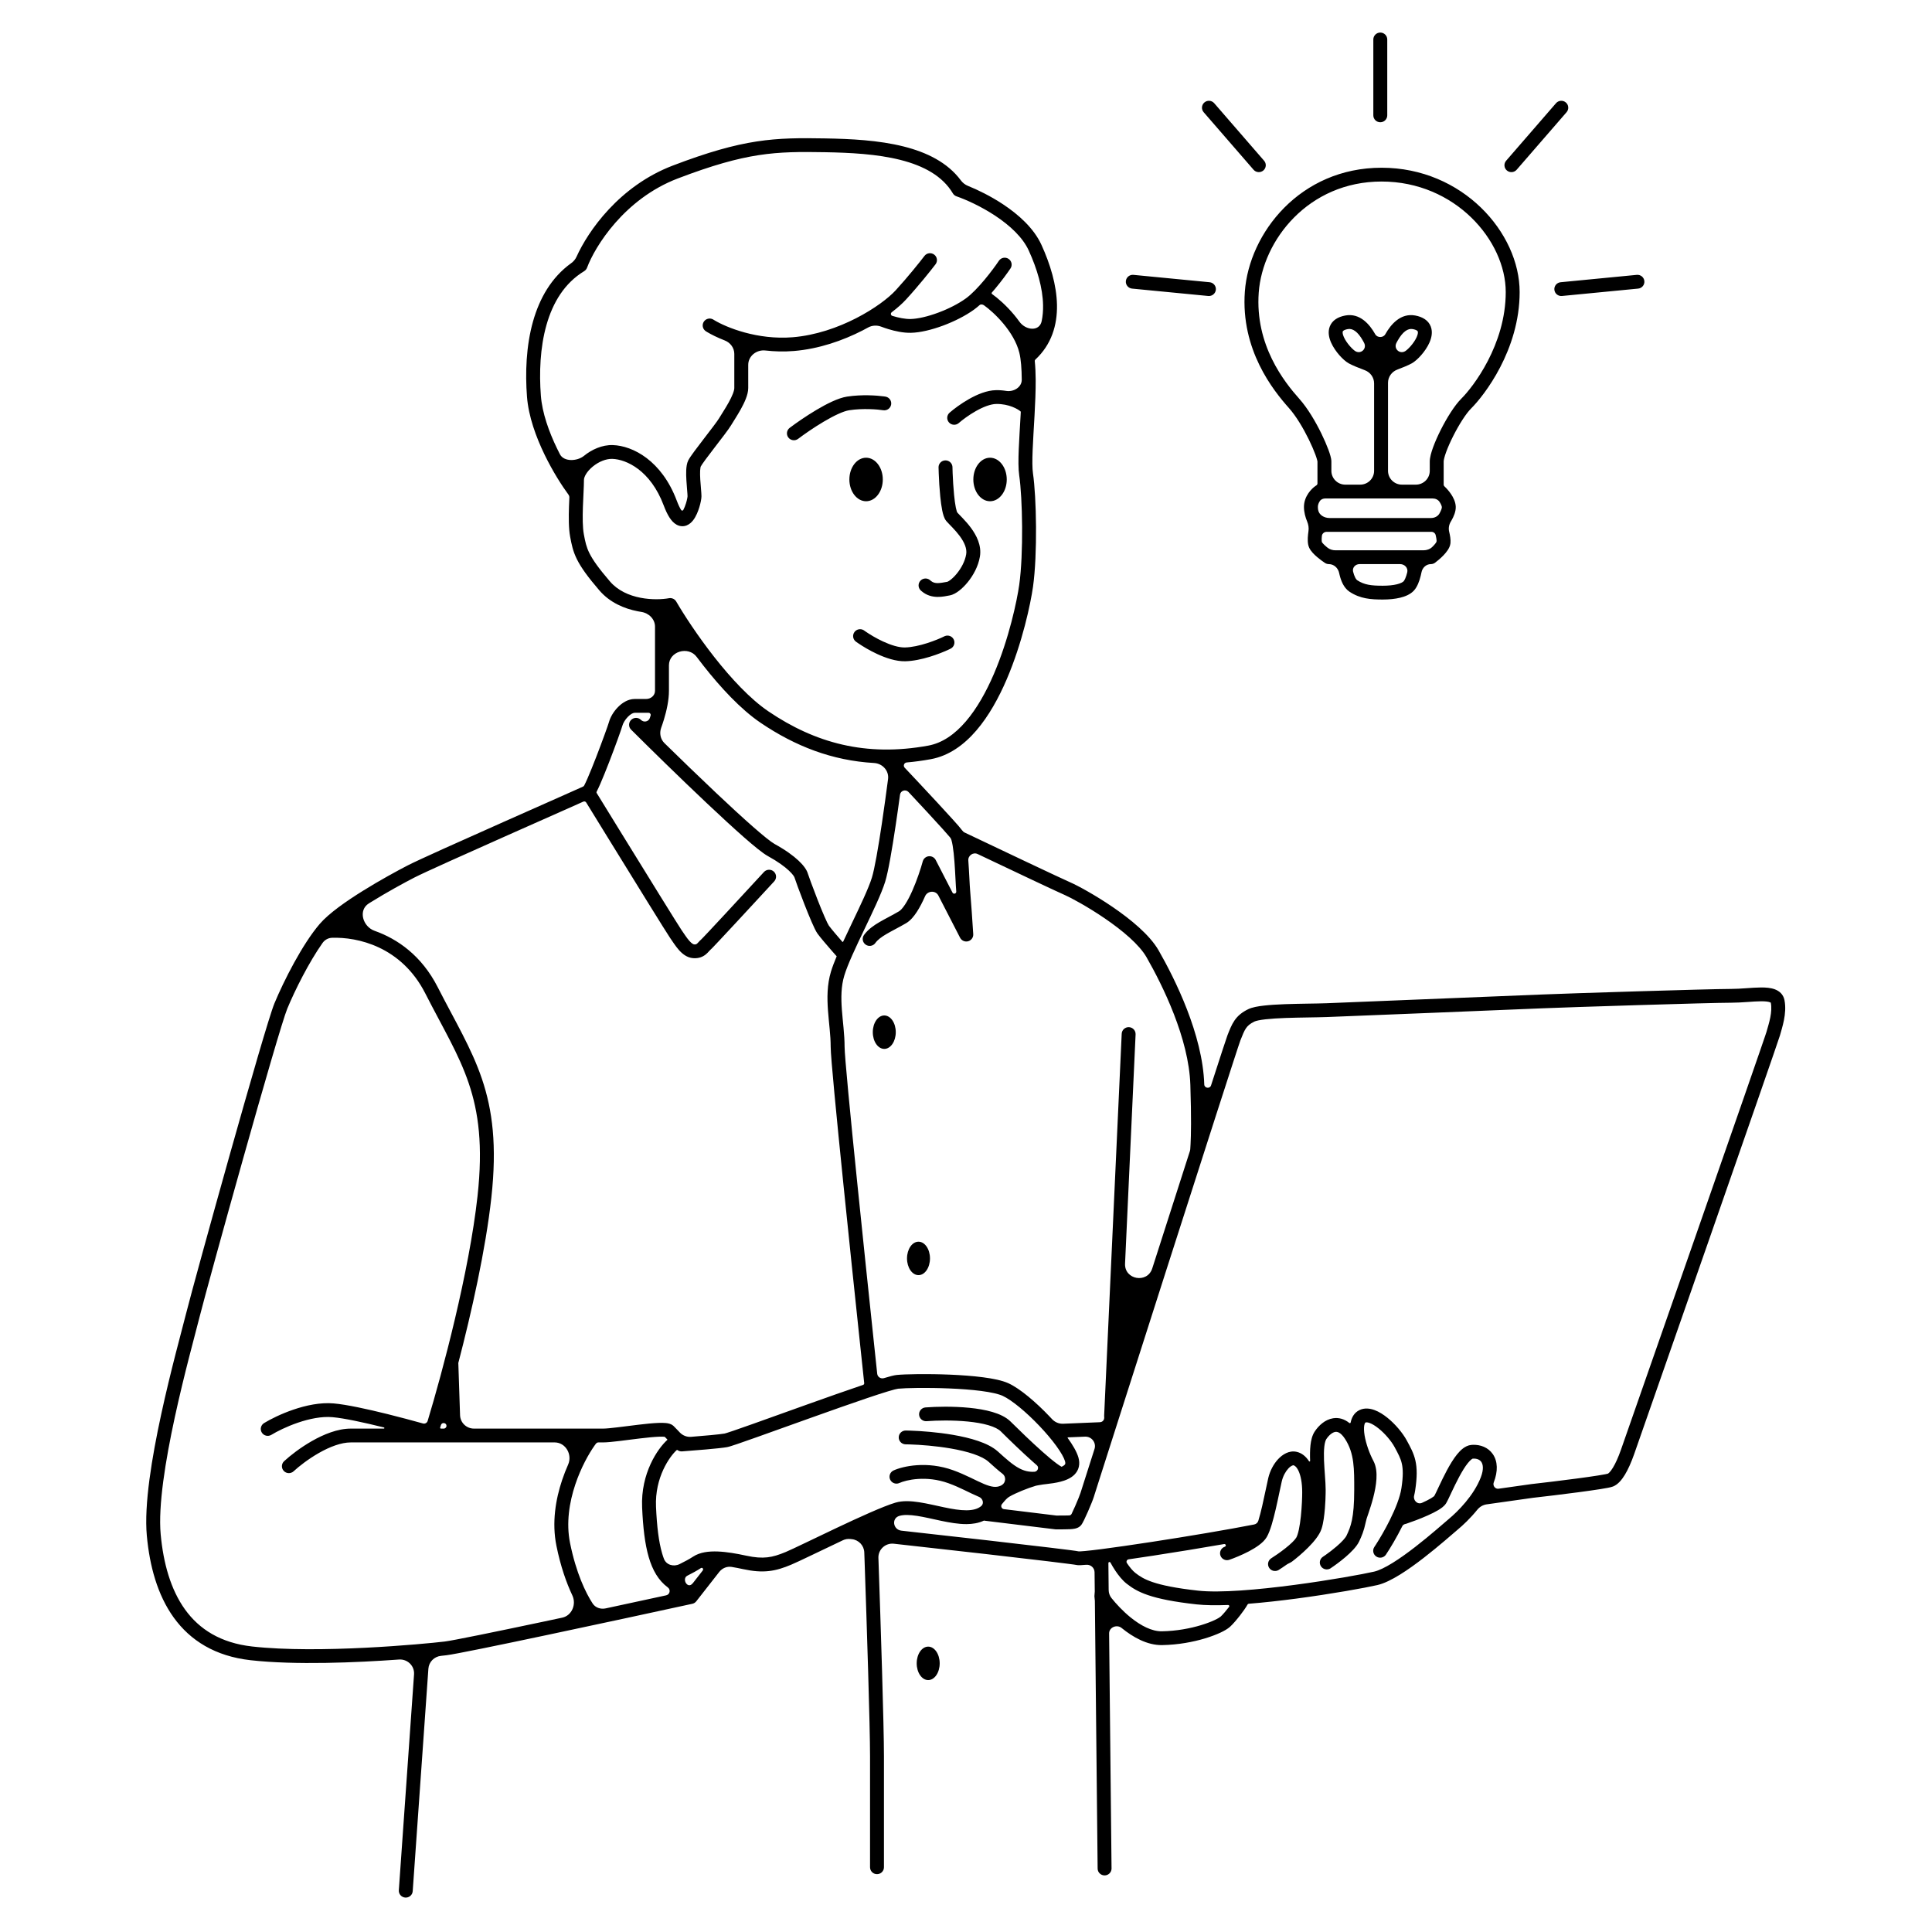 <svg width="120" height="120" viewBox="0 0 120 120" fill="none" xmlns="http://www.w3.org/2000/svg">
<rect width="120" height="120" fill="white"/>
<g clip-path="url(#clip0_2069_1021)">
<path d="M46.99 8.788C48.423 8.568 49.696 8.569 51.258 8.597C52.821 8.624 54.579 8.707 56.136 9.101C57.544 9.456 58.845 10.08 59.679 11.201C59.791 11.351 59.939 11.472 60.113 11.542C60.732 11.791 61.534 12.182 62.306 12.693C63.256 13.323 64.213 14.171 64.686 15.208C65.229 16.398 65.629 17.703 65.651 18.944C65.673 20.196 65.31 21.402 64.309 22.334C64.284 22.357 64.268 22.39 64.271 22.425C64.308 22.782 64.325 23.173 64.328 23.578C64.332 24.285 64.298 25.062 64.256 25.816C64.214 26.576 64.165 27.307 64.14 27.944C64.114 28.587 64.114 29.091 64.16 29.404C64.376 30.869 64.447 34.426 64.161 36.453C64.016 37.472 63.508 39.913 62.525 42.202C62.033 43.346 61.414 44.473 60.647 45.366C59.881 46.26 58.942 46.948 57.811 47.155C57.303 47.248 56.806 47.315 56.319 47.357C56.227 47.365 56.152 47.434 56.141 47.526C56.134 47.582 56.152 47.641 56.191 47.683L57.061 48.608C57.438 49.011 57.838 49.44 58.212 49.843C58.585 50.247 58.933 50.626 59.204 50.926C59.466 51.217 59.677 51.458 59.758 51.572C59.8 51.629 59.849 51.679 59.913 51.709C61.966 52.687 65.905 54.556 66.494 54.812C66.909 54.992 67.999 55.577 69.11 56.336C70.207 57.086 71.409 58.06 71.965 59.032C72.973 60.795 74.7 64.249 74.799 67.358C74.807 67.594 75.147 67.642 75.22 67.417C75.799 65.625 76.181 64.453 76.238 64.309C76.369 63.976 76.491 63.654 76.678 63.383C76.879 63.09 77.144 62.869 77.536 62.68C77.778 62.563 78.142 62.5 78.507 62.459C78.892 62.415 79.348 62.389 79.815 62.371C80.283 62.354 80.771 62.346 81.221 62.338C81.674 62.331 82.087 62.325 82.413 62.312C83.741 62.263 94.322 61.834 95.781 61.77C97.241 61.707 106.199 61.424 107.511 61.424C107.819 61.424 108.14 61.403 108.463 61.38C108.78 61.358 109.105 61.334 109.396 61.333C109.679 61.333 109.98 61.353 110.233 61.446C110.51 61.549 110.764 61.756 110.836 62.115C110.922 62.545 110.878 62.984 110.804 63.36C110.731 63.733 110.618 64.089 110.553 64.321C110.407 64.841 101.847 89.335 101.498 90.326C101.315 90.843 101.122 91.276 100.921 91.605C100.732 91.915 100.493 92.207 100.189 92.328C100.104 92.362 99.979 92.389 99.866 92.411C99.739 92.436 99.579 92.463 99.396 92.492C99.03 92.55 98.561 92.616 98.061 92.683C97.061 92.816 95.926 92.952 95.211 93.032L92.338 93.438C92.108 93.47 91.903 93.594 91.757 93.774C91.319 94.313 90.86 94.742 90.537 95.01C90.257 95.244 89.391 96.017 88.435 96.757C87.955 97.129 87.441 97.502 86.952 97.804C86.472 98.1 85.981 98.352 85.553 98.451C84.82 98.62 82.74 98.998 80.492 99.295C79.525 99.422 78.515 99.536 77.561 99.612C77.529 99.614 77.501 99.633 77.487 99.661C77.387 99.844 77.202 100.102 77.027 100.329C76.82 100.595 76.575 100.884 76.398 101.043C76.258 101.17 76.039 101.296 75.794 101.41C75.538 101.528 75.219 101.65 74.855 101.761C74.126 101.981 73.194 102.163 72.182 102.18C71.252 102.196 70.362 101.683 69.666 101.117C69.368 100.875 68.885 101.075 68.889 101.457L69.04 116.052L69.038 116.096C69.018 116.312 68.836 116.483 68.612 116.485C68.374 116.487 68.178 116.297 68.176 116.06L68.004 99.432C68.002 99.335 67.977 99.238 67.976 99.142C67.975 99.045 67.999 98.95 67.998 98.853L67.985 97.654C67.982 97.377 67.739 97.166 67.462 97.192C67.329 97.204 67.213 97.212 67.12 97.216C67.047 97.219 66.933 97.222 66.839 97.2C66.838 97.2 66.826 97.198 66.798 97.193C66.77 97.188 66.734 97.183 66.688 97.176C66.596 97.163 66.472 97.147 66.318 97.127C66.011 97.087 65.592 97.035 65.085 96.974C64.073 96.852 62.718 96.694 61.236 96.525C59.387 96.313 57.341 96.084 55.517 95.883C54.994 95.826 54.541 96.243 54.559 96.765L54.565 96.918C54.703 100.913 54.904 107.191 54.904 109.089C54.904 111.248 54.904 114.582 54.904 115.979C54.904 116.216 54.711 116.407 54.472 116.408C54.233 116.408 54.04 116.216 54.04 115.979C54.04 114.582 54.04 111.248 54.04 109.089C54.04 107.208 53.839 100.948 53.701 96.951L53.682 96.423C53.667 95.997 53.339 95.647 52.912 95.601C52.879 95.597 52.847 95.594 52.815 95.591C52.657 95.574 52.497 95.6 52.353 95.668C52.35 95.669 52.348 95.671 52.346 95.672C50.965 96.324 49.611 96.99 49.143 97.185C48.671 97.383 48.238 97.527 47.758 97.581C47.277 97.635 46.773 97.596 46.157 97.462C45.916 97.41 45.679 97.363 45.45 97.325C45.153 97.275 44.857 97.401 44.672 97.638L43.247 99.46C43.185 99.539 43.097 99.594 42.998 99.615C40.678 100.121 37.131 100.886 34.034 101.541C30.953 102.193 28.277 102.744 27.728 102.81C27.639 102.821 27.525 102.833 27.389 102.848C26.968 102.893 26.638 103.227 26.608 103.646L25.634 117.464C25.618 117.701 25.411 117.879 25.173 117.862C24.935 117.846 24.755 117.641 24.772 117.405L25.717 103.996C25.754 103.471 25.311 103.038 24.782 103.076C22.126 103.268 18.336 103.429 15.567 103.119C13.36 102.872 11.816 101.891 10.79 100.468C9.777 99.062 9.291 97.255 9.119 95.376C8.944 93.463 9.432 90.527 10.012 87.849C10.595 85.157 11.29 82.648 11.557 81.591C11.828 80.515 13.052 76.055 14.278 71.697C14.892 69.516 15.508 67.358 16.006 65.656C16.5 63.971 16.889 62.698 17.045 62.321C17.631 60.91 18.788 58.63 19.862 57.383C20.424 56.73 21.5 55.978 22.547 55.327C23.609 54.666 24.698 54.075 25.332 53.748C25.974 53.417 28.687 52.203 31.245 51.066C32.528 50.495 33.781 49.94 34.725 49.521C35.197 49.311 35.592 49.136 35.876 49.008C36.018 48.945 36.132 48.894 36.213 48.857C36.243 48.843 36.269 48.819 36.285 48.789C36.286 48.787 36.288 48.784 36.289 48.781C36.341 48.681 36.409 48.537 36.488 48.356C36.645 47.997 36.837 47.52 37.027 47.03C37.411 46.038 37.773 45.033 37.829 44.833C37.914 44.529 38.119 44.192 38.373 43.931C38.618 43.677 38.988 43.415 39.424 43.415H40.132C40.426 43.415 40.684 43.2 40.684 42.908V38.924C40.684 38.454 40.302 38.079 39.835 38.007C39.761 37.996 39.687 37.983 39.612 37.968C38.789 37.808 37.888 37.438 37.229 36.672C36.503 35.828 36.089 35.248 35.837 34.743C35.58 34.228 35.502 33.81 35.413 33.339C35.316 32.817 35.319 32.103 35.341 31.457C35.347 31.266 35.355 31.082 35.364 30.907C35.367 30.84 35.346 30.774 35.306 30.72C34.901 30.17 34.33 29.279 33.829 28.248C33.297 27.152 32.825 25.863 32.732 24.638C32.62 23.173 32.674 21.493 33.109 19.958C33.508 18.549 34.237 17.236 35.48 16.344C35.624 16.241 35.74 16.103 35.812 15.941C36.524 14.366 38.455 11.556 41.788 10.284C43.979 9.448 45.556 9.009 46.99 8.788ZM57.652 102.275C58.047 102.275 58.366 102.74 58.366 103.314C58.366 103.888 58.047 104.353 57.652 104.353C57.258 104.353 56.938 103.887 56.938 103.314C56.938 102.74 57.258 102.275 57.652 102.275ZM26.416 61.703C24.924 58.774 22.188 58.194 20.619 58.248C20.382 58.256 20.167 58.38 20.031 58.573C19.187 59.77 18.326 61.486 17.844 62.648C17.71 62.97 17.338 64.182 16.836 65.895C16.339 67.593 15.725 69.748 15.111 71.927C13.883 76.289 12.663 80.736 12.395 81.799C12.122 82.882 11.436 85.356 10.857 88.029C10.274 90.719 9.818 93.533 9.98 95.298C10.145 97.097 10.604 98.734 11.494 99.97C12.372 101.188 13.692 102.046 15.664 102.267C19.788 102.729 26.317 102.115 27.624 101.958C28.123 101.898 30.741 101.361 33.853 100.703C34.204 100.628 34.56 100.553 34.92 100.476C35.522 100.348 35.811 99.645 35.549 99.092C35.183 98.317 34.818 97.291 34.559 96.004C34.27 94.57 34.511 93.13 34.914 91.929C35.027 91.591 35.155 91.268 35.288 90.967C35.563 90.348 35.133 89.591 34.452 89.591C30.258 89.591 23.078 89.591 21.789 89.591C21.189 89.591 20.48 89.864 19.804 90.249C19.138 90.629 18.559 91.086 18.237 91.384C18.062 91.545 17.789 91.536 17.626 91.362C17.463 91.189 17.473 90.918 17.647 90.757C18.013 90.419 18.644 89.921 19.373 89.506C20.092 89.096 20.962 88.733 21.789 88.733C22.125 88.733 22.86 88.733 23.839 88.733C23.882 88.733 23.89 88.672 23.848 88.662C22.589 88.349 21.369 88.086 20.651 88.023C19.981 87.964 19.213 88.123 18.504 88.365C17.799 88.606 17.191 88.915 16.856 89.12C16.652 89.244 16.386 89.181 16.261 88.979C16.136 88.778 16.2 88.514 16.403 88.389C16.791 88.153 17.456 87.816 18.223 87.555C18.984 87.295 19.884 87.095 20.727 87.169C21.522 87.238 22.804 87.518 24.058 87.829C24.832 88.022 25.607 88.229 26.271 88.414C26.395 88.449 26.524 88.379 26.562 88.257C27.478 85.231 29.144 79.002 29.661 74.285C30.003 71.165 29.727 69.091 29.113 67.281C28.49 65.442 27.524 63.879 26.416 61.703ZM68.902 97.019C68.869 97.023 68.844 97.052 68.844 97.086L68.861 98.759C68.863 98.938 68.921 99.113 69.033 99.254C69.331 99.626 69.743 100.071 70.214 100.454C70.862 100.98 71.55 101.333 72.167 101.323C73.088 101.307 73.939 101.141 74.602 100.94C74.933 100.84 75.213 100.732 75.427 100.633C75.651 100.529 75.774 100.447 75.817 100.409C75.933 100.304 76.139 100.067 76.341 99.806C76.379 99.757 76.342 99.686 76.279 99.689C75.533 99.717 74.86 99.71 74.32 99.651C72.892 99.493 71.968 99.3 71.32 99.081C70.657 98.858 70.292 98.61 69.984 98.37C69.706 98.154 69.461 97.838 69.274 97.558C69.156 97.381 69.053 97.205 68.972 97.054C68.958 97.029 68.931 97.015 68.902 97.019ZM41.27 89.241C41.192 89.233 41.074 89.231 40.917 89.237C40.606 89.249 40.198 89.291 39.76 89.343C39.541 89.369 39.319 89.397 39.099 89.425C38.88 89.453 38.664 89.481 38.462 89.505C38.067 89.552 37.698 89.591 37.456 89.591C37.404 89.591 37.304 89.591 37.163 89.591C37.098 89.591 37.042 89.632 37.004 89.683L36.933 89.78C36.573 90.288 36.084 91.156 35.734 92.2C35.361 93.314 35.156 94.595 35.406 95.835C35.782 97.699 36.376 98.928 36.809 99.595C36.982 99.86 37.307 99.966 37.618 99.9C38.947 99.614 40.24 99.335 41.375 99.089C41.608 99.039 41.672 98.74 41.48 98.598C40.9 98.17 40.531 97.531 40.293 96.713C40.056 95.899 39.938 94.874 39.883 93.628C39.789 91.503 40.858 89.967 41.447 89.435C41.455 89.427 41.456 89.416 41.449 89.408C41.397 89.354 41.346 89.302 41.301 89.256C41.292 89.248 41.282 89.242 41.27 89.241ZM85.073 88.385C84.91 88.326 84.837 88.345 84.814 88.356C84.808 88.359 84.8 88.363 84.787 88.382C84.773 88.405 84.753 88.448 84.739 88.52C84.71 88.669 84.713 88.885 84.757 89.153C84.845 89.686 85.072 90.303 85.305 90.739C85.486 91.078 85.516 91.49 85.493 91.865C85.47 92.25 85.388 92.656 85.294 93.019C85.199 93.385 85.088 93.723 85.003 93.974C84.96 94.103 84.926 94.2 84.9 94.277C84.888 94.314 84.88 94.339 84.876 94.355C84.876 94.355 84.876 94.355 84.875 94.356C84.875 94.359 84.874 94.363 84.874 94.366C84.861 94.436 84.835 94.504 84.821 94.574C84.82 94.577 84.82 94.581 84.819 94.584C84.716 95.083 84.572 95.418 84.42 95.74C84.261 96.076 83.899 96.428 83.581 96.702C83.244 96.991 82.882 97.252 82.648 97.407L82.61 97.43C82.416 97.531 82.173 97.473 82.049 97.288C81.916 97.091 81.97 96.825 82.169 96.694L82.347 96.572C82.543 96.434 82.787 96.25 83.015 96.053C83.338 95.776 83.565 95.529 83.637 95.376C83.775 95.084 83.889 94.817 83.972 94.412C84.057 93.999 84.113 93.427 84.113 92.533C84.113 91.257 84.13 90.281 83.545 89.377C83.261 88.938 83.043 88.922 82.937 88.938C82.775 88.964 82.564 89.112 82.382 89.383C82.334 89.454 82.283 89.603 82.255 89.857C82.228 90.1 82.226 90.391 82.237 90.709C82.249 91.025 82.274 91.352 82.296 91.667C82.318 91.975 82.339 92.28 82.339 92.532L82.337 92.761C82.333 93.017 82.32 93.346 82.293 93.68C82.258 94.116 82.198 94.6 82.087 94.947C82.018 95.162 81.887 95.372 81.746 95.559C81.602 95.751 81.428 95.942 81.251 96.12C80.897 96.475 80.507 96.799 80.253 96.99C80.147 97.07 80.013 97.111 79.905 97.188C79.722 97.318 79.554 97.43 79.424 97.511L79.386 97.533C79.19 97.63 78.948 97.566 78.828 97.379C78.7 97.179 78.76 96.914 78.961 96.787C79.174 96.653 79.514 96.421 79.832 96.17C80.166 95.906 80.418 95.664 80.512 95.508C80.56 95.428 80.619 95.264 80.674 95.009C80.726 94.766 80.767 94.478 80.799 94.181C80.861 93.587 80.882 92.986 80.882 92.691C80.882 92.086 80.787 91.652 80.66 91.373C80.529 91.088 80.396 91.023 80.344 91.012C80.33 91.009 80.21 91.009 80.02 91.213C79.847 91.399 79.689 91.685 79.614 92.008C79.57 92.196 79.515 92.457 79.451 92.761C79.388 93.063 79.316 93.403 79.238 93.738C79.16 94.073 79.075 94.41 78.985 94.706C78.897 94.993 78.796 95.272 78.677 95.474C78.56 95.672 78.375 95.839 78.192 95.974C78.004 96.114 77.784 96.244 77.566 96.359C77.128 96.588 76.657 96.777 76.354 96.882C76.128 96.96 75.882 96.842 75.803 96.618C75.725 96.395 75.844 96.15 76.069 96.072C76.187 96.031 76.143 95.884 76.02 95.906C74.648 96.146 73.079 96.402 71.639 96.623C71.105 96.705 70.588 96.782 70.104 96.852C69.992 96.868 69.933 96.992 69.995 97.085C70.165 97.339 70.349 97.564 70.518 97.696C70.768 97.891 71.048 98.084 71.598 98.269C72.162 98.459 73.017 98.644 74.415 98.798C75.768 98.948 78.132 98.741 80.378 98.444C82.611 98.15 84.661 97.776 85.356 97.615C85.641 97.549 86.034 97.361 86.495 97.076C86.948 96.796 87.435 96.444 87.903 96.081C88.845 95.352 89.667 94.616 89.981 94.353C90.557 93.874 91.537 92.892 91.973 91.766C92.181 91.229 92.101 90.937 92.008 90.803C91.916 90.669 91.731 90.577 91.469 90.6C91.475 90.599 91.451 90.603 91.395 90.645C91.334 90.692 91.258 90.767 91.17 90.876C90.994 91.094 90.811 91.397 90.632 91.73C90.455 92.059 90.292 92.402 90.154 92.695C90.025 92.97 89.901 93.238 89.82 93.371C89.756 93.474 89.669 93.555 89.594 93.616C89.514 93.68 89.423 93.74 89.329 93.797C89.14 93.91 88.911 94.022 88.679 94.126C88.212 94.335 87.691 94.526 87.353 94.64L87.31 94.652C87.308 94.652 87.306 94.653 87.303 94.653C87.222 94.67 87.141 94.71 87.104 94.784C86.744 95.507 86.345 96.167 86.084 96.558L86.058 96.594C85.919 96.762 85.672 96.802 85.485 96.679C85.286 96.549 85.232 96.282 85.363 96.085L85.46 95.937C85.701 95.563 86.029 95.007 86.328 94.405C86.674 93.708 86.961 92.99 87.045 92.434C87.16 91.681 87.146 91.241 87.069 90.905C86.992 90.565 86.847 90.302 86.618 89.877C86.425 89.521 86.041 89.056 85.629 88.725C85.424 88.56 85.232 88.444 85.073 88.385ZM43.642 97.555C43.718 97.458 43.631 97.332 43.528 97.4C43.293 97.555 42.986 97.722 42.682 97.874C42.483 97.974 42.509 98.287 42.688 98.418C42.817 98.512 42.944 98.448 43.042 98.323L43.642 97.555ZM58.955 86.239C57.564 86.18 56.231 86.209 55.783 86.255C55.713 86.262 55.508 86.312 55.155 86.419C54.818 86.52 54.386 86.662 53.887 86.83C52.891 87.166 51.644 87.607 50.406 88.049C49.171 88.49 47.943 88.933 46.992 89.271C46.516 89.44 46.107 89.584 45.798 89.689C45.644 89.741 45.513 89.784 45.41 89.816C45.317 89.845 45.221 89.874 45.154 89.885C44.678 89.969 43.082 90.096 42.366 90.148C42.263 90.156 42.161 90.126 42.078 90.066C42.064 90.055 42.043 90.056 42.029 90.069C41.597 90.46 40.665 91.76 40.746 93.59C40.801 94.816 40.915 95.76 41.123 96.475C41.158 96.596 41.196 96.709 41.236 96.816C41.383 97.204 41.839 97.333 42.213 97.148C42.517 96.998 42.827 96.833 43.048 96.687C43.474 96.405 44.036 96.346 44.578 96.366C45.134 96.387 45.75 96.496 46.341 96.624C46.895 96.744 47.299 96.769 47.661 96.728C48.023 96.688 48.369 96.578 48.808 96.395C49.252 96.209 50.56 95.566 51.974 94.897C53.358 94.243 54.856 93.559 55.614 93.333C56.07 93.197 56.594 93.231 57.09 93.307C57.589 93.383 58.14 93.517 58.636 93.621C59.15 93.73 59.622 93.81 60.032 93.807C60.44 93.804 60.736 93.719 60.944 93.546C61.141 93.382 61.044 93.07 60.806 92.972C60.799 92.969 60.792 92.967 60.785 92.964C60.505 92.847 60.202 92.695 59.901 92.551C59.592 92.403 59.267 92.254 58.91 92.126C57.521 91.624 56.27 91.925 55.862 92.112C55.646 92.211 55.389 92.117 55.289 91.902C55.189 91.687 55.284 91.432 55.5 91.333C56.085 91.066 57.573 90.731 59.205 91.32C59.603 91.463 59.959 91.627 60.276 91.778C60.6 91.933 60.867 92.068 61.119 92.173C61.589 92.368 61.88 92.403 62.147 92.282L62.204 92.254C62.213 92.248 62.223 92.242 62.232 92.236C62.476 92.09 62.5 91.717 62.275 91.544C61.98 91.317 61.692 91.055 61.399 90.791C61.211 90.621 60.897 90.457 60.471 90.312C60.052 90.169 59.559 90.055 59.042 89.966C58.139 89.811 57.197 89.738 56.52 89.716L56.248 89.71L56.204 89.707C55.986 89.682 55.819 89.497 55.822 89.275C55.825 89.038 56.021 88.849 56.26 88.852L56.546 88.859C57.256 88.882 58.24 88.958 59.19 89.121C59.733 89.214 60.275 89.338 60.752 89.501C61.222 89.661 61.665 89.871 61.981 90.156C62.497 90.622 62.89 90.975 63.297 91.194C63.593 91.352 63.893 91.436 64.253 91.414C64.264 91.413 64.272 91.412 64.282 91.41C64.469 91.37 64.545 91.135 64.401 91.01C64.325 90.944 64.247 90.877 64.169 90.807C63.472 90.189 62.694 89.434 62.159 88.903C62.021 88.766 61.767 88.633 61.391 88.522C61.024 88.414 60.582 88.34 60.114 88.294C59.176 88.202 58.179 88.224 57.552 88.272C57.314 88.291 57.106 88.114 57.087 87.878C57.068 87.642 57.246 87.436 57.484 87.418C58.15 87.366 59.2 87.342 60.2 87.441C60.699 87.49 61.199 87.571 61.637 87.7C62.065 87.826 62.482 88.011 62.77 88.297C63.301 88.823 64.066 89.565 64.746 90.168C65.086 90.471 65.398 90.731 65.644 90.911C65.767 91.002 65.864 91.064 65.933 91.101C65.936 91.103 65.94 91.103 65.943 91.102C66.026 91.063 66.085 91.025 66.122 90.988C66.15 90.959 66.161 90.937 66.165 90.916C66.171 90.893 66.176 90.845 66.15 90.758C66.088 90.546 65.906 90.218 65.612 89.813C65.325 89.418 64.955 88.982 64.553 88.56C63.734 87.699 62.838 86.955 62.274 86.697C62.017 86.579 61.553 86.475 60.941 86.395C60.343 86.317 59.647 86.267 58.955 86.239ZM109.398 62.191C109.143 62.192 108.851 62.213 108.524 62.236C108.203 62.258 107.854 62.281 107.511 62.281C106.22 62.281 97.279 62.564 95.819 62.627C94.358 62.69 83.775 63.12 82.446 63.169C82.108 63.182 81.684 63.188 81.236 63.196C80.784 63.203 80.305 63.212 79.847 63.228C79.388 63.245 78.958 63.271 78.605 63.311C78.234 63.353 78.008 63.406 77.914 63.451C77.635 63.586 77.495 63.715 77.391 63.866C77.273 64.039 77.188 64.255 77.043 64.621C76.913 64.954 74.661 71.96 72.421 78.952C71.304 82.439 70.193 85.914 69.357 88.532C68.938 89.841 68.589 90.936 68.341 91.712C68.218 92.1 68.119 92.408 68.051 92.623C68.017 92.731 67.99 92.815 67.971 92.874C67.962 92.904 67.955 92.927 67.95 92.944C67.944 92.961 67.942 92.968 67.942 92.969C67.894 93.129 67.728 93.536 67.572 93.893C67.491 94.076 67.408 94.258 67.338 94.402C67.303 94.474 67.268 94.541 67.237 94.596C67.222 94.623 67.205 94.652 67.186 94.679C67.173 94.698 67.141 94.746 67.093 94.79C66.982 94.889 66.85 94.927 66.765 94.946C66.671 94.966 66.567 94.976 66.46 94.981C66.249 94.993 65.955 94.991 65.587 94.991C65.569 94.991 65.552 94.99 65.534 94.988L61.169 94.455L61.125 94.448C61.12 94.447 61.115 94.447 61.11 94.449C60.774 94.607 60.403 94.662 60.038 94.665C59.526 94.668 58.976 94.57 58.457 94.461C57.92 94.348 57.426 94.226 56.959 94.154C56.489 94.082 56.126 94.076 55.862 94.154C55.356 94.305 55.466 95.015 55.992 95.073C57.718 95.263 59.612 95.476 61.334 95.673C62.818 95.842 64.175 96 65.189 96.123C65.697 96.184 66.12 96.236 66.431 96.276C66.726 96.314 66.951 96.346 67.034 96.365C66.996 96.356 66.995 96.362 67.086 96.359C67.157 96.356 67.256 96.349 67.382 96.337C67.634 96.314 67.978 96.275 68.393 96.222C69.221 96.115 70.32 95.957 71.507 95.775C73.74 95.433 76.273 95.007 77.895 94.689C78.019 94.665 78.121 94.577 78.157 94.457C78.24 94.188 78.32 93.873 78.396 93.546C78.471 93.22 78.542 92.888 78.605 92.587C78.668 92.288 78.725 92.014 78.772 91.813C78.879 91.357 79.103 90.934 79.386 90.631C79.651 90.346 80.061 90.076 80.524 90.173C80.857 90.243 81.117 90.467 81.306 90.76C81.325 90.79 81.375 90.776 81.374 90.74C81.361 90.407 81.362 90.067 81.396 89.762C81.429 89.468 81.499 89.152 81.663 88.908C81.905 88.546 82.297 88.17 82.802 88.091C83.164 88.035 83.506 88.139 83.809 88.384C83.838 88.407 83.883 88.391 83.891 88.355C83.948 88.063 84.1 87.744 84.441 87.582C84.758 87.431 85.096 87.48 85.372 87.581C85.652 87.683 85.927 87.86 86.174 88.059C86.666 88.455 87.127 89.006 87.379 89.473C87.594 89.871 87.805 90.241 87.913 90.717C88.022 91.197 88.022 91.756 87.9 92.562C87.883 92.672 87.861 92.785 87.833 92.901C87.763 93.194 88.046 93.468 88.323 93.344C88.541 93.247 88.735 93.15 88.882 93.062C88.956 93.018 89.011 92.98 89.049 92.95C89.075 92.929 89.094 92.903 89.11 92.874C89.163 92.775 89.249 92.592 89.371 92.332C89.509 92.039 89.68 91.678 89.869 91.326C90.056 90.978 90.269 90.621 90.494 90.341C90.607 90.201 90.733 90.068 90.87 89.964C91.005 89.862 91.179 89.766 91.385 89.747L91.478 89.741C91.947 89.723 92.429 89.896 92.721 90.317C93.032 90.767 93.047 91.384 92.78 92.074C92.702 92.275 92.865 92.497 93.079 92.467L95.099 92.182L95.111 92.18C95.82 92.101 96.951 91.965 97.946 91.833C98.443 91.767 98.904 91.702 99.26 91.645C99.438 91.617 99.586 91.591 99.698 91.57C99.818 91.546 99.865 91.532 99.868 91.532C99.895 91.521 100.011 91.441 100.181 91.161C100.34 90.901 100.511 90.528 100.682 90.042C100.859 89.541 103.085 83.173 105.285 76.867C106.384 73.714 107.478 70.577 108.305 68.196C108.718 67.006 109.065 66.005 109.313 65.286C109.437 64.927 109.536 64.638 109.606 64.432C109.641 64.329 109.669 64.247 109.688 64.188C109.698 64.157 109.706 64.134 109.712 64.116C109.718 64.099 109.72 64.092 109.72 64.091C109.795 63.821 109.891 63.525 109.956 63.196C110.02 62.869 110.043 62.555 109.988 62.283C109.988 62.281 109.988 62.28 109.987 62.279C109.987 62.278 109.987 62.278 109.987 62.278C109.987 62.278 109.987 62.278 109.987 62.278C109.985 62.276 109.982 62.274 109.977 62.272C109.968 62.266 109.954 62.259 109.931 62.251C109.831 62.213 109.659 62.191 109.398 62.191ZM66.329 89.277C66.312 89.278 66.302 89.297 66.313 89.311C66.619 89.733 66.874 90.159 66.98 90.518C67.038 90.717 67.052 90.916 67.008 91.108C66.963 91.301 66.865 91.461 66.74 91.588C66.503 91.827 66.169 91.953 65.879 92.028C65.579 92.107 65.258 92.148 64.996 92.178C64.909 92.188 64.833 92.197 64.766 92.205C64.764 92.205 64.762 92.206 64.76 92.207C64.667 92.227 64.576 92.242 64.488 92.252C64.438 92.258 64.389 92.267 64.342 92.281C63.835 92.43 63.069 92.736 62.679 92.97C62.548 93.048 62.428 93.185 62.231 93.425C62.137 93.541 62.208 93.718 62.357 93.736L65.612 94.133C65.983 94.133 66.237 94.134 66.414 94.125C66.477 94.122 66.533 94.083 66.56 94.027C66.624 93.898 66.701 93.729 66.779 93.551C66.94 93.184 67.083 92.827 67.112 92.727C67.128 92.674 67.457 91.641 67.982 89.998C68.106 89.609 67.803 89.216 67.393 89.233L66.329 89.277ZM39.424 44.273C39.334 44.273 39.176 44.339 38.996 44.525C38.823 44.703 38.702 44.919 38.662 45.062C38.592 45.31 38.214 46.357 37.834 47.338C37.642 47.833 37.445 48.322 37.281 48.698C37.199 48.885 37.122 49.05 37.057 49.175C37.044 49.2 37.044 49.229 37.059 49.253L38.444 51.504C40.147 54.267 42.138 57.488 42.33 57.766C42.512 58.028 42.653 58.253 42.813 58.434C42.974 58.618 43.071 58.655 43.119 58.659C43.181 58.663 43.216 58.655 43.234 58.649C43.252 58.642 43.27 58.633 43.293 58.614C43.32 58.592 43.347 58.564 43.391 58.514C43.428 58.474 43.492 58.4 43.567 58.338C43.561 58.343 43.594 58.311 43.69 58.212C43.774 58.124 43.889 58.003 44.027 57.856C44.303 57.562 44.672 57.167 45.075 56.732C45.882 55.863 46.827 54.839 47.451 54.161L47.483 54.13C47.646 53.986 47.897 53.984 48.062 54.134C48.238 54.294 48.25 54.565 48.09 54.74L46.969 55.954C46.553 56.404 46.115 56.878 45.711 57.313C45.307 57.748 44.937 58.145 44.659 58.441C44.52 58.589 44.403 58.713 44.316 58.803C44.241 58.882 44.163 58.962 44.12 58.997C44.105 59.01 44.087 59.029 44.035 59.086C43.992 59.134 43.927 59.207 43.844 59.275C43.657 59.429 43.407 59.537 43.061 59.514C42.657 59.487 42.361 59.225 42.161 58.998C41.959 58.768 41.768 58.469 41.618 58.252C41.412 57.955 39.406 54.709 37.702 51.943L36.41 49.844C36.373 49.784 36.297 49.761 36.231 49.79C35.946 49.918 35.55 50.094 35.078 50.304C34.132 50.724 32.882 51.278 31.598 51.849C29.022 52.994 26.343 54.193 25.731 54.509C25.111 54.829 24.043 55.408 23.006 56.053C22.972 56.074 22.939 56.095 22.905 56.116C22.238 56.535 22.525 57.551 23.268 57.815C24.694 58.32 26.188 59.354 27.188 61.316C28.256 63.413 29.283 65.091 29.933 67.008C30.593 68.955 30.873 71.156 30.52 74.377C30.166 77.612 29.284 81.526 28.465 84.665C28.465 84.666 28.465 84.667 28.465 84.668L28.469 84.712L28.575 87.904C28.591 88.366 28.973 88.733 29.439 88.733H37.456C37.636 88.733 37.953 88.702 38.359 88.653C38.557 88.629 38.77 88.602 38.989 88.575C39.209 88.547 39.435 88.518 39.656 88.492C40.097 88.439 40.534 88.394 40.882 88.38C41.055 88.373 41.221 88.373 41.361 88.388C41.431 88.395 41.507 88.407 41.58 88.429C41.637 88.447 41.727 88.48 41.808 88.548L41.843 88.579L42.044 88.784C42.102 88.844 42.164 88.909 42.225 88.974C42.405 89.164 42.663 89.265 42.925 89.244C43.699 89.183 44.68 89.097 45.003 89.041C45.007 89.04 45.018 89.037 45.039 89.031C45.067 89.024 45.104 89.013 45.151 88.998C45.244 88.969 45.367 88.928 45.519 88.877C45.821 88.774 46.226 88.632 46.701 88.464C47.651 88.126 48.874 87.685 50.114 87.242C51.351 86.8 52.604 86.357 53.609 86.018C53.654 86.003 53.683 85.958 53.678 85.911L53.416 83.443C53.098 80.441 52.718 76.826 52.389 73.592C52.169 71.437 51.971 69.45 51.828 67.927C51.686 66.42 51.595 65.336 51.595 65.015C51.595 64.292 51.487 63.584 51.428 62.774C51.371 61.993 51.366 61.165 51.613 60.348C51.697 60.072 51.819 59.75 51.965 59.403C51.967 59.398 51.965 59.391 51.961 59.387L51.93 59.356L51.67 59.061C51.367 58.715 50.968 58.249 50.783 57.997C50.677 57.852 50.54 57.558 50.41 57.257C50.27 56.935 50.112 56.544 49.962 56.161C49.667 55.405 49.387 54.641 49.344 54.492C49.343 54.49 49.329 54.451 49.274 54.374C49.218 54.297 49.13 54.197 49.001 54.075C48.742 53.832 48.326 53.52 47.69 53.17C47.376 52.997 46.83 52.549 46.188 51.986C45.531 51.408 44.731 50.67 43.894 49.88C42.218 48.299 40.38 46.497 39.199 45.32C39.031 45.153 39.032 44.881 39.201 44.714C39.37 44.547 39.644 44.547 39.812 44.715C39.988 44.891 40.288 44.827 40.364 44.591C40.38 44.541 40.396 44.491 40.411 44.44C40.437 44.356 40.373 44.273 40.284 44.273H39.424ZM27.732 88.556C27.726 88.36 27.443 88.325 27.387 88.512C27.371 88.564 27.355 88.616 27.34 88.666C27.331 88.693 27.347 88.722 27.374 88.73C27.38 88.732 27.386 88.733 27.393 88.733H27.559C27.657 88.733 27.735 88.653 27.732 88.556ZM56.428 49.192C56.252 49.005 55.936 49.105 55.902 49.359C55.818 49.979 55.726 50.632 55.631 51.265C55.41 52.743 55.169 54.16 54.978 54.771C54.743 55.524 54.202 56.645 53.687 57.723C53.158 58.829 52.653 59.893 52.441 60.595C52.24 61.26 52.235 61.962 52.29 62.712C52.343 63.433 52.459 64.256 52.459 65.015C52.459 65.285 52.544 66.314 52.688 67.848C52.831 69.367 53.029 71.351 53.249 73.506C53.579 76.738 53.958 80.352 54.276 83.353L54.485 85.327C54.507 85.527 54.708 85.657 54.903 85.599C55.234 85.498 55.524 85.419 55.694 85.402C56.203 85.35 57.585 85.323 58.991 85.381C59.698 85.411 60.421 85.462 61.054 85.545C61.672 85.625 62.251 85.741 62.637 85.918C63.36 86.249 64.351 87.099 65.181 87.971C65.235 88.027 65.288 88.084 65.341 88.141C65.518 88.333 65.77 88.442 66.033 88.431L68.322 88.336C68.438 88.331 68.538 88.256 68.573 88.146C68.59 88.093 68.588 88.035 68.582 87.98C68.58 87.959 68.579 87.939 68.581 87.918L68.645 87.921H68.645C68.645 87.92 68.645 87.92 68.645 87.92L68.581 87.918L69.671 64.208C69.681 63.972 69.883 63.788 70.122 63.799C70.36 63.81 70.545 64.011 70.534 64.247L69.879 78.485C69.833 79.487 71.262 79.74 71.568 78.784C71.578 78.753 71.588 78.723 71.598 78.692C72.396 76.199 73.2 73.694 73.909 71.488C73.932 71.416 73.931 71.34 73.936 71.264L73.948 71.059C73.976 70.514 74.002 69.472 73.935 67.385C73.843 64.504 72.217 61.21 71.213 59.456C70.764 58.67 69.714 57.79 68.62 57.043C67.54 56.305 66.499 55.75 66.147 55.597C65.644 55.379 62.834 54.049 60.724 53.046C60.443 52.912 60.12 53.14 60.144 53.449C60.172 53.822 60.192 54.203 60.209 54.53C60.227 54.862 60.24 55.131 60.255 55.296C60.308 55.865 60.407 57.354 60.45 58.022C60.463 58.225 60.33 58.409 60.133 58.463C59.935 58.517 59.727 58.425 59.633 58.245L58.284 55.623C58.111 55.288 57.613 55.319 57.46 55.663C57.307 56.01 57.134 56.351 56.947 56.638C56.767 56.914 56.545 57.187 56.278 57.342C56.047 57.477 55.827 57.595 55.624 57.703C55.419 57.813 55.237 57.91 55.07 58.008C54.734 58.204 54.511 58.375 54.368 58.572L54.341 58.607C54.196 58.77 53.948 58.801 53.766 58.672C53.571 58.534 53.526 58.267 53.665 58.074L53.713 58.01C53.959 57.696 54.291 57.468 54.632 57.269C54.815 57.161 55.014 57.056 55.214 56.949C55.416 56.84 55.625 56.728 55.839 56.603C55.929 56.551 56.061 56.417 56.221 56.172C56.374 55.938 56.526 55.642 56.669 55.318C56.955 54.672 57.189 53.955 57.316 53.496L57.326 53.465C57.382 53.31 57.522 53.2 57.688 53.183C57.866 53.165 58.036 53.257 58.118 53.415L59.16 55.439C59.222 55.561 59.407 55.509 59.395 55.373C59.378 55.187 59.363 54.896 59.346 54.574C59.329 54.246 59.309 53.876 59.282 53.514C59.254 53.151 59.219 52.806 59.173 52.53C59.149 52.391 59.125 52.277 59.099 52.191C59.093 52.17 59.088 52.153 59.083 52.138C59.067 52.092 59.041 52.05 59.01 52.012C58.932 51.917 58.778 51.741 58.559 51.498C58.292 51.201 57.948 50.826 57.575 50.423C57.203 50.021 56.804 49.593 56.428 49.192ZM57.05 77.124C57.444 77.124 57.763 77.589 57.763 78.162C57.763 78.736 57.444 79.201 57.05 79.201C56.655 79.201 56.336 78.736 56.336 78.162C56.336 77.589 56.655 77.124 57.05 77.124ZM54.924 63.072C55.319 63.072 55.638 63.537 55.638 64.111C55.638 64.684 55.318 65.149 54.924 65.149C54.53 65.149 54.211 64.684 54.211 64.111C54.211 63.537 54.53 63.072 54.924 63.072ZM41.549 42.908C41.549 43.493 41.406 44.136 41.239 44.687C41.184 44.869 41.126 45.043 41.066 45.206C40.947 45.536 41.018 45.909 41.269 46.156C42.264 47.13 43.411 48.241 44.489 49.259C45.324 50.046 46.114 50.776 46.761 51.343C47.423 51.925 47.896 52.302 48.11 52.42C48.794 52.797 49.272 53.149 49.594 53.451C49.904 53.741 50.107 54.019 50.176 54.257C50.205 54.359 50.468 55.083 50.768 55.851C50.916 56.229 51.07 56.61 51.204 56.917C51.346 57.246 51.445 57.441 51.483 57.493C51.645 57.714 52.022 58.154 52.318 58.494C52.333 58.511 52.362 58.507 52.371 58.486C52.543 58.114 52.726 57.731 52.906 57.355C53.435 56.248 53.94 55.196 54.153 54.517C54.32 53.983 54.552 52.642 54.776 51.139C54.915 50.21 55.048 49.237 55.159 48.389C55.226 47.873 54.814 47.421 54.29 47.391C51.689 47.243 49.39 46.348 47.243 44.894C45.995 44.048 44.736 42.678 43.681 41.334C43.541 41.156 43.404 40.977 43.27 40.799C42.749 40.105 41.549 40.459 41.549 41.325V42.908ZM51.243 9.454C49.684 9.427 48.476 9.428 47.123 9.636C45.77 9.844 44.255 10.262 42.098 11.085C38.771 12.354 36.948 15.324 36.463 16.626C36.429 16.716 36.366 16.793 36.283 16.843C35.066 17.582 34.338 18.788 33.941 20.19C33.543 21.595 33.487 23.167 33.594 24.573C33.676 25.645 34.096 26.823 34.608 27.875C34.664 27.991 34.721 28.104 34.778 28.215C35.027 28.697 35.853 28.656 36.274 28.312C36.75 27.924 37.402 27.623 38.063 27.645C39.311 27.686 41.102 28.616 42.033 31.091C42.136 31.366 42.23 31.555 42.309 31.678C42.341 31.729 42.412 31.726 42.441 31.674C42.502 31.561 42.562 31.414 42.61 31.254C42.643 31.148 42.667 31.047 42.683 30.965C42.691 30.924 42.697 30.89 42.7 30.863C42.704 30.838 42.704 30.825 42.704 30.823C42.704 30.75 42.694 30.62 42.678 30.434C42.663 30.258 42.645 30.045 42.633 29.831C42.62 29.619 42.613 29.395 42.623 29.193C42.633 29.007 42.658 28.778 42.749 28.596C42.818 28.46 42.969 28.246 43.129 28.029C43.298 27.799 43.507 27.526 43.715 27.255C44.145 26.695 44.547 26.176 44.663 25.98C44.816 25.723 45.042 25.389 45.26 24.996C45.364 24.807 45.455 24.624 45.519 24.459C45.585 24.288 45.609 24.169 45.609 24.099V21.981C45.609 21.608 45.365 21.282 45.016 21.146C44.555 20.966 44.182 20.78 43.924 20.625L43.845 20.576L43.809 20.55C43.637 20.415 43.593 20.171 43.714 19.983C43.834 19.797 44.076 19.733 44.272 19.831L44.31 19.853L44.378 19.894C45.111 20.334 47.038 21.127 49.24 20.947C50.66 20.83 52.035 20.349 53.175 19.765C54.32 19.178 55.197 18.505 55.63 18.034C56.381 17.216 57.137 16.267 57.419 15.897C57.563 15.708 57.834 15.671 58.024 15.814C58.215 15.957 58.252 16.226 58.108 16.415C57.816 16.798 57.043 17.769 56.268 18.611C56.049 18.85 55.75 19.118 55.387 19.394C55.303 19.458 55.323 19.588 55.423 19.619C55.811 19.738 56.219 19.821 56.56 19.814C57.002 19.804 57.622 19.662 58.267 19.422C58.909 19.185 59.536 18.866 59.996 18.532C60.351 18.274 60.765 17.839 61.15 17.379C61.529 16.925 61.859 16.472 62.043 16.197C62.176 16 62.444 15.947 62.642 16.078C62.841 16.209 62.895 16.476 62.763 16.673C62.563 16.97 62.215 17.448 61.815 17.927C61.748 18.008 61.677 18.089 61.606 18.17C61.581 18.199 61.59 18.243 61.622 18.265L61.12 18.964C61.038 18.906 60.918 18.884 60.844 18.95C60.731 19.05 60.618 19.143 60.507 19.224C59.968 19.616 59.265 19.968 58.57 20.226C57.879 20.482 57.157 20.659 56.579 20.671C56.104 20.681 55.595 20.57 55.168 20.439C55.015 20.392 54.868 20.341 54.733 20.29C54.467 20.189 54.167 20.205 53.918 20.342C53.805 20.405 53.689 20.466 53.572 20.527C52.359 21.148 50.874 21.673 49.311 21.801C48.695 21.852 48.099 21.833 47.54 21.77C46.989 21.707 46.474 22.113 46.474 22.663V24.099C46.474 24.325 46.406 24.559 46.325 24.767C46.242 24.982 46.132 25.202 46.018 25.408C45.798 25.805 45.521 26.225 45.407 26.416C45.257 26.669 44.806 27.25 44.402 27.775C44.193 28.047 43.989 28.313 43.826 28.535C43.654 28.769 43.553 28.92 43.524 28.977C43.523 28.978 43.515 28.998 43.506 29.046C43.497 29.095 43.49 29.158 43.486 29.236C43.478 29.392 43.484 29.581 43.495 29.782C43.507 29.981 43.525 30.181 43.54 30.362C43.554 30.533 43.569 30.706 43.569 30.823C43.569 30.983 43.514 31.252 43.438 31.502C43.36 31.758 43.236 32.075 43.055 32.311C42.964 32.428 42.833 32.561 42.651 32.633C42.446 32.714 42.225 32.699 42.025 32.589C41.844 32.49 41.7 32.326 41.58 32.139C41.457 31.947 41.339 31.699 41.223 31.391C40.4 29.202 38.892 28.53 38.035 28.502C37.643 28.489 37.19 28.675 36.824 28.974C36.442 29.286 36.27 29.62 36.27 29.814C36.27 30.203 36.226 30.867 36.205 31.486C36.183 32.138 36.185 32.764 36.263 33.182C36.351 33.651 36.413 33.964 36.612 34.362C36.816 34.772 37.175 35.288 37.886 36.115C38.378 36.686 39.074 36.989 39.779 37.127C40.484 37.265 41.159 37.228 41.549 37.156L41.582 37.151C41.751 37.133 41.916 37.215 42.002 37.363C42.472 38.171 43.33 39.491 44.363 40.807C45.402 42.13 46.594 43.416 47.731 44.186C50.629 46.148 53.778 47.02 57.654 46.312C58.523 46.153 59.299 45.614 59.989 44.81C60.678 44.007 61.257 42.966 61.73 41.865C62.676 39.663 63.168 37.299 63.305 36.334C63.579 34.392 63.51 30.917 63.305 29.528C63.246 29.126 63.25 28.547 63.276 27.909C63.302 27.264 63.352 26.515 63.393 25.77C63.396 25.71 63.399 25.65 63.402 25.59C63.403 25.574 63.396 25.559 63.384 25.549C63.238 25.42 62.673 25.079 61.877 25.091C61.532 25.097 61.081 25.268 60.622 25.527C60.174 25.779 59.776 26.081 59.551 26.276C59.372 26.433 59.099 26.415 58.941 26.237C58.784 26.059 58.801 25.788 58.981 25.632C59.244 25.403 59.691 25.066 60.195 24.781C60.687 24.504 61.295 24.242 61.863 24.234C62.086 24.23 62.297 24.247 62.494 24.28C62.958 24.356 63.467 24.052 63.463 23.584C63.458 22.899 63.414 22.32 63.313 21.909C63.152 21.257 62.763 20.629 62.32 20.099C61.879 19.571 61.407 19.167 61.12 18.964L61.371 18.614L61.622 18.265C61.969 18.511 62.496 18.965 62.986 19.552C63.097 19.685 63.208 19.827 63.315 19.976C63.71 20.528 64.562 20.61 64.7 19.947C64.766 19.633 64.793 19.302 64.787 18.959C64.767 17.878 64.415 16.694 63.898 15.562C63.524 14.741 62.725 14.003 61.825 13.406C60.934 12.815 59.995 12.397 59.413 12.195C59.316 12.162 59.235 12.096 59.183 12.009C58.542 10.933 57.377 10.299 55.923 9.932C54.471 9.565 52.801 9.482 51.243 9.454ZM53.072 39.256C53.205 39.077 53.45 39.029 53.639 39.139L53.676 39.164L53.777 39.235C54.032 39.41 54.419 39.645 54.844 39.842C55.34 40.072 55.833 40.224 56.211 40.215C57.074 40.195 58.197 39.751 58.656 39.523L58.697 39.505C58.902 39.428 59.136 39.516 59.236 39.715C59.343 39.927 59.256 40.184 59.043 40.29L58.942 40.339C58.393 40.597 57.222 41.049 56.231 41.072C55.649 41.086 55.008 40.865 54.478 40.619C54.004 40.4 53.575 40.139 53.282 39.938L53.166 39.856L53.131 39.828C52.968 39.683 52.94 39.436 53.072 39.256ZM85.812 10.418C90.845 10.418 94.388 14.455 94.388 18.14C94.388 21.739 92.173 24.577 91.38 25.364C91.056 25.685 90.622 26.369 90.26 27.086C90.083 27.437 89.931 27.782 89.824 28.074C89.712 28.382 89.669 28.582 89.669 28.666V30.104C89.669 30.148 89.692 30.187 89.725 30.217C89.836 30.32 89.995 30.492 90.131 30.695C90.26 30.889 90.407 31.165 90.419 31.466C90.432 31.776 90.287 32.091 90.164 32.309C90.147 32.339 90.13 32.368 90.113 32.397C89.997 32.587 89.958 32.816 90.011 33.032C90.062 33.239 90.115 33.514 90.091 33.739C90.073 33.911 89.992 34.061 89.922 34.167C89.847 34.281 89.754 34.39 89.663 34.486C89.481 34.677 89.272 34.849 89.132 34.953C89.057 35.008 88.966 35.038 88.874 35.038C88.584 35.038 88.346 35.262 88.292 35.545C88.278 35.616 88.263 35.687 88.245 35.756C88.202 35.933 88.146 36.107 88.079 36.262C88.015 36.41 87.928 36.569 87.812 36.691C87.596 36.919 87.282 37.048 86.97 37.124C86.649 37.203 86.276 37.238 85.888 37.238C85.142 37.238 84.483 37.191 83.822 36.754C83.63 36.627 83.498 36.444 83.407 36.27C83.315 36.092 83.25 35.896 83.204 35.709C83.193 35.669 83.184 35.628 83.176 35.587C83.111 35.28 82.853 35.038 82.537 35.038C82.453 35.038 82.37 35.013 82.299 34.967C82.174 34.885 81.983 34.748 81.803 34.594C81.64 34.455 81.424 34.249 81.32 34.029C81.252 33.887 81.234 33.728 81.229 33.605C81.223 33.472 81.231 33.332 81.245 33.2C81.252 33.13 81.261 33.061 81.271 32.993C81.302 32.791 81.269 32.584 81.191 32.396C81.083 32.139 80.991 31.817 80.991 31.484C80.991 31.138 81.122 30.848 81.267 30.635C81.41 30.425 81.585 30.266 81.718 30.176L81.746 30.159C81.793 30.132 81.83 30.086 81.83 30.031V28.666C81.83 28.673 81.829 28.64 81.803 28.547C81.781 28.464 81.746 28.356 81.698 28.227C81.603 27.969 81.463 27.646 81.294 27.299C80.951 26.598 80.501 25.841 80.059 25.345C79.081 24.247 77.057 21.729 77.32 18.109C77.585 14.48 80.749 10.418 85.812 10.418ZM58.717 28.596C58.941 28.591 59.129 28.755 59.156 28.971L59.159 29.015L59.17 29.386C59.186 29.793 59.215 30.289 59.26 30.742C59.29 31.045 59.326 31.319 59.369 31.53C59.391 31.636 59.412 31.717 59.431 31.775C59.443 31.809 59.464 31.84 59.489 31.866C59.561 31.943 59.659 32.041 59.796 32.186C59.955 32.353 60.141 32.559 60.312 32.792C60.643 33.243 60.981 33.874 60.864 34.571C60.761 35.185 60.443 35.748 60.105 36.163C59.934 36.372 59.75 36.553 59.571 36.691C59.404 36.82 59.198 36.945 58.988 36.982C58.65 37.041 57.88 37.258 57.251 36.726L57.19 36.673L57.16 36.641C57.016 36.476 57.019 36.228 57.173 36.066C57.326 35.905 57.576 35.888 57.75 36.021L57.784 36.049L57.833 36.091C58.081 36.285 58.367 36.219 58.837 36.137C58.831 36.138 58.848 36.136 58.89 36.113C58.93 36.093 58.981 36.06 59.04 36.014C59.16 35.922 59.298 35.789 59.433 35.623C59.707 35.287 59.94 34.857 60.011 34.429C60.07 34.084 59.907 33.697 59.614 33.298C59.472 33.106 59.314 32.929 59.166 32.773C59.032 32.632 58.873 32.474 58.786 32.374C58.697 32.272 58.645 32.145 58.613 32.05C58.577 31.945 58.547 31.824 58.522 31.699C58.471 31.447 58.431 31.141 58.4 30.826C58.352 30.352 58.323 29.838 58.307 29.418L58.295 29.034L58.296 28.99C58.313 28.773 58.493 28.6 58.717 28.596ZM84.442 35.038C84.187 35.038 83.982 35.258 84.043 35.505C84.079 35.65 84.124 35.777 84.175 35.875C84.227 35.976 84.274 36.023 84.301 36.04C84.736 36.328 85.172 36.38 85.888 36.38C86.229 36.38 86.529 36.349 86.763 36.292C87.008 36.232 87.133 36.155 87.183 36.103C87.2 36.086 87.238 36.032 87.285 35.924C87.329 35.822 87.37 35.694 87.406 35.552C87.473 35.279 87.248 35.038 86.965 35.038H84.442ZM82.402 33.032C82.251 33.032 82.12 33.14 82.104 33.289C82.093 33.396 82.089 33.492 82.092 33.568C82.095 33.625 82.101 33.654 82.103 33.664C82.103 33.664 82.103 33.664 82.102 33.664C82.121 33.703 82.206 33.806 82.369 33.946C82.396 33.969 82.424 33.992 82.451 34.014C82.591 34.127 82.768 34.18 82.947 34.18H88.416C88.615 34.18 88.812 34.115 88.955 33.977C88.982 33.951 89.01 33.923 89.036 33.896C89.106 33.822 89.161 33.755 89.198 33.699C89.223 33.661 89.234 33.616 89.23 33.571C89.225 33.493 89.206 33.377 89.171 33.234C89.141 33.114 89.03 33.032 88.905 33.032H82.402ZM82.321 30.96C82.189 30.96 82.057 31.008 81.982 31.116C81.904 31.232 81.855 31.357 81.855 31.484C81.855 31.543 81.861 31.603 81.87 31.663C81.922 31.989 82.25 32.175 82.582 32.175H88.882C89.097 32.175 89.305 32.076 89.41 31.89C89.521 31.693 89.558 31.558 89.556 31.502C89.553 31.437 89.511 31.32 89.41 31.169C89.316 31.029 89.15 30.96 88.98 30.96H82.321ZM53.794 28.43C54.367 28.43 54.832 29.035 54.832 29.782C54.832 30.528 54.367 31.133 53.794 31.133C53.221 31.133 52.756 30.528 52.756 29.782C52.756 29.035 53.221 28.43 53.794 28.43ZM61.493 28.43C62.067 28.43 62.531 29.035 62.531 29.782C62.531 30.528 62.067 31.133 61.493 31.133C60.92 31.133 60.456 30.528 60.456 29.782C60.456 29.035 60.92 28.43 61.493 28.43ZM85.812 11.275C81.269 11.275 78.419 14.921 78.182 18.171C77.945 21.43 79.764 23.719 80.707 24.776C81.225 25.358 81.715 26.195 82.072 26.924C82.251 27.292 82.402 27.642 82.509 27.931C82.563 28.075 82.607 28.209 82.638 28.325C82.667 28.43 82.694 28.555 82.694 28.666V29.245C82.694 29.718 83.081 30.102 83.559 30.102H84.484C84.961 30.102 85.348 29.718 85.348 29.245V23.811C85.348 23.444 85.112 23.12 84.766 22.992C84.398 22.855 84.011 22.699 83.775 22.569C83.589 22.466 83.374 22.27 83.189 22.06C82.999 21.842 82.804 21.567 82.676 21.278C82.554 21.002 82.459 20.633 82.595 20.28C82.745 19.893 83.108 19.679 83.563 19.596C84.462 19.433 85.069 20.137 85.418 20.761C85.546 20.99 85.916 20.99 86.043 20.761C86.393 20.137 87 19.433 87.899 19.596C88.354 19.679 88.717 19.893 88.867 20.28C89.003 20.633 88.908 21.002 88.786 21.278C88.658 21.567 88.463 21.842 88.272 22.06C88.088 22.27 87.873 22.466 87.687 22.569C87.471 22.688 87.129 22.829 86.79 22.956C86.446 23.086 86.212 23.409 86.212 23.774V29.245C86.212 29.718 86.599 30.102 87.077 30.102H87.94C88.418 30.102 88.805 29.718 88.805 29.245V28.666C88.805 28.418 88.898 28.094 89.012 27.782C89.132 27.452 89.299 27.076 89.487 26.702C89.857 25.969 90.342 25.181 90.769 24.757C91.48 24.052 93.524 21.42 93.524 18.14C93.524 14.946 90.385 11.276 85.812 11.275ZM52.612 24.634C53.523 24.493 54.468 24.561 54.911 24.622L54.993 24.634L55.036 24.643C55.248 24.699 55.386 24.906 55.351 25.125C55.313 25.359 55.092 25.518 54.856 25.481C54.518 25.427 53.602 25.349 52.745 25.481C52.381 25.537 51.791 25.818 51.152 26.197C50.533 26.564 49.933 26.985 49.573 27.257C49.383 27.401 49.112 27.364 48.967 27.176C48.822 26.988 48.859 26.719 49.049 26.575C49.43 26.287 50.057 25.848 50.708 25.461C51.34 25.086 52.062 24.718 52.612 24.634ZM84.663 21.177C84.332 20.585 84.008 20.387 83.719 20.44C83.431 20.492 83.404 20.583 83.402 20.587C83.387 20.626 83.379 20.733 83.468 20.934C83.551 21.121 83.69 21.323 83.842 21.497C84 21.677 84.137 21.787 84.195 21.819C84.54 22.01 84.909 21.653 84.73 21.303C84.708 21.261 84.686 21.218 84.663 21.177ZM87.744 20.44C87.454 20.387 87.13 20.585 86.799 21.177C86.776 21.218 86.754 21.261 86.732 21.303C86.553 21.653 86.922 22.01 87.267 21.819C87.325 21.787 87.462 21.677 87.62 21.497C87.772 21.323 87.911 21.121 87.994 20.934C88.083 20.733 88.075 20.626 88.06 20.587C88.058 20.583 88.031 20.492 87.744 20.44ZM70.401 17.072L75.13 17.53C75.368 17.553 75.542 17.763 75.519 17.998C75.495 18.234 75.284 18.407 75.046 18.384L70.318 17.926C70.08 17.903 69.906 17.693 69.929 17.457C69.952 17.221 70.164 17.049 70.401 17.072ZM101.662 17.072C101.9 17.049 102.111 17.221 102.134 17.457C102.158 17.693 101.984 17.903 101.746 17.926L97.017 18.384C96.779 18.407 96.568 18.234 96.545 17.998C96.522 17.763 96.696 17.553 96.933 17.53L101.662 17.072ZM74.807 6.364C74.988 6.209 75.26 6.23 75.416 6.409L78.515 9.983C78.671 10.162 78.65 10.433 78.47 10.588C78.288 10.742 78.016 10.722 77.86 10.542L74.761 6.969C74.605 6.789 74.626 6.518 74.807 6.364ZM96.647 6.409C96.803 6.23 97.076 6.209 97.257 6.364C97.438 6.518 97.458 6.789 97.303 6.969L94.204 10.542C94.048 10.722 93.775 10.742 93.594 10.588C93.413 10.433 93.393 10.162 93.549 9.983L96.647 6.409ZM85.733 2.022C85.971 2.022 86.165 2.214 86.165 2.451V7.165C86.165 7.402 85.971 7.594 85.733 7.594C85.494 7.594 85.3 7.402 85.3 7.165V2.451C85.3 2.214 85.494 2.022 85.733 2.022Z" fill="black"/>
</g>
<defs>
<clipPath id="clip0_2069_1021">
<rect width="102" height="116" fill="white" transform="translate(9 2)"/>
</clipPath>
</defs>
</svg>
